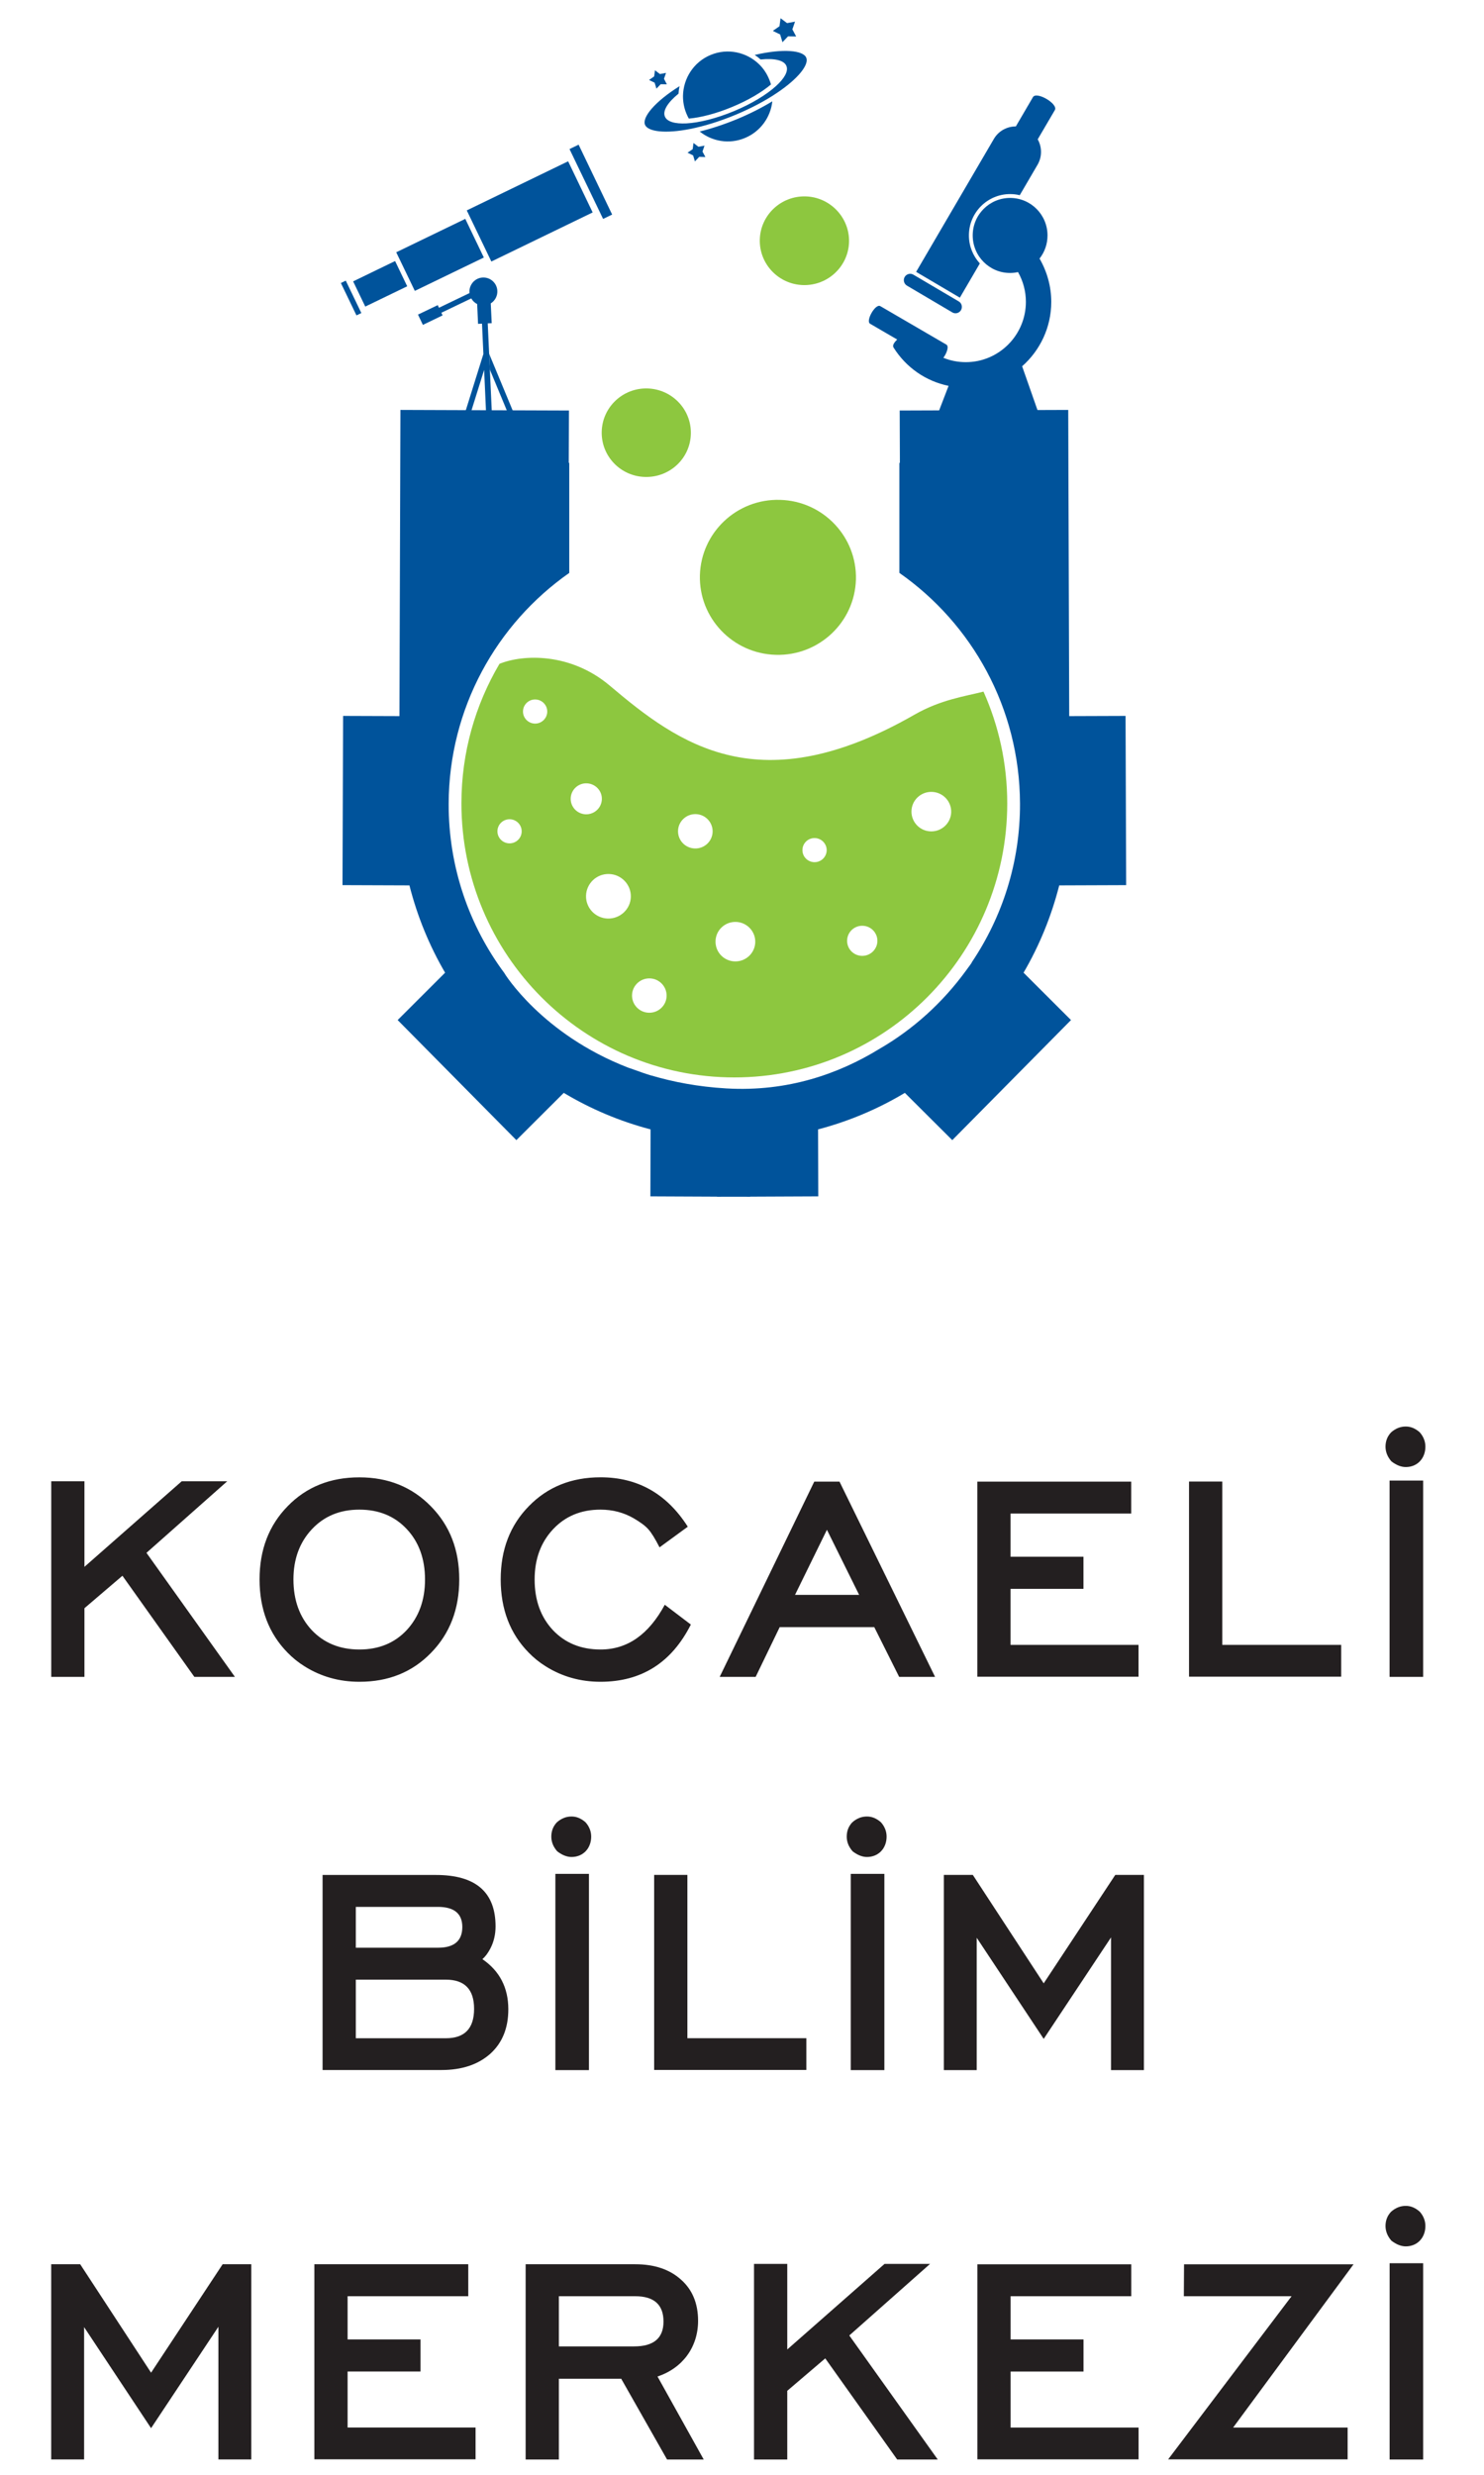 <svg xmlns="http://www.w3.org/2000/svg" viewBox="0 0 300 500" width="300" height="500"><style>		.s0 { fill: #231f20 } 		.s1 { fill: #00539b } 		.s2 { fill: #8dc73f } 	</style><path id="Path 143" fill-rule="evenodd" class="s0" d="m29.61 313.73l16.33-14.46h-9.2l-19.67 17.29v-17.29h-6.71v39.52h6.71v-13.87l7.68-6.56 14.54 20.43h8.2zm57.51-9.39q-5.73-5.86-14.46-5.86-8.83-0.01-14.51 5.83-5.68 5.79-5.68 14.8 0.01 9.02 5.65 14.77 1.56 1.61 3.48 2.8 4.96 3.1 11.06 3.1 8.78 0.01 14.46-5.83c3.83-3.9 5.72-8.87 5.72-14.84 0-5.97-1.89-10.87-5.72-14.77zm-4.89 24.99q-3.68 3.93-9.57 3.93-5.94 0-9.65-3.93-3.68-3.95-3.69-10.22 0-6.16 3.72-10.14 3.72-3.98 9.62-3.97 5.89 0 9.57 3.93 3.68 3.93 3.69 10.18c0 4.18-1.24 7.56-3.69 10.22zm52.16-5.11c-3.27 6.04-7.57 9.04-12.98 9.04q-5.94 0-9.65-3.93-3.68-3.95-3.68-10.22 0-6.16 3.72-10.14 3.72-3.98 9.61-3.97 3.67 0 6.71 1.76c1.35 0.79 2.35 1.52 2.97 2.24 0.65 0.73 1.37 1.93 2.24 3.62l5.71-4.17q-6.36-9.98-17.63-9.98-8.83 0-14.51 5.84-5.68 5.79-5.68 14.8 0.01 9.02 5.65 14.77 1.56 1.61 3.48 2.8 4.96 3.1 11.06 3.1 12.41-0.01 18.25-11.56zm35.32-24.88h-5.1l-19.12 39.45h7.27l4.86-10.05h19.12l5.03 10.05h7.26zm-8.99 22.88l6.45-13.15 6.51 13.15zm69.44 10.11h-25.87v-11.32h14.74v-6.49h-14.74v-8.73h24.39v-6.45h-31.11v39.41h32.59zm40.97 0h-24.04v-33h-6.72v39.41h30.76zm9.78 6.46h6.79v-39.66h-6.79zm-183.39 57.03q0.89-0.77 1.62-2.17 1.04-2.02 1.04-4.45 0-10.4-12.09-10.39h-22.88v39.41h24.01c4.17 0 7.44-1.11 9.89-3.28q3.66-3.31 3.65-9.01-0.01-6.53-5.24-10.11zm-8.99-2.31h-16.6v-8.25h16.57q4.96-0.01 4.96 4.07-0.01 4.19-4.93 4.18zm1.59 18.29h-18.19v-11.84h18.19q5.72 0 5.72 5.9 0 5.95-5.72 5.94z"></path><path id="Path 144" fill-rule="evenodd" class="s0" d="m119.51 371.07c0 2.35-1.62 4.11-3.97 4.11q-1.39 0-2.89-1.14-1.2-1.36-1.2-2.97 0-1.71 1.13-2.9 1.35-1.18 2.96-1.17 1.49-0.01 2.83 1.17 1.14 1.29 1.14 2.9zm-0.45 47.17h-6.79v-39.65h6.79zm43.95-0.03h-30.77v-39.41h6.72v32.99h24.05zm16.22-47.14c0 2.35-1.62 4.11-3.97 4.11q-1.39 0-2.89-1.14-1.2-1.36-1.2-2.97 0-1.71 1.13-2.9 1.35-1.18 2.96-1.17 1.49-0.01 2.83 1.17 1.14 1.3 1.14 2.9zm-0.45 47.17h-6.79v-39.65h6.79zm52.47 0h-6.65v-26.81l-13.61 20.5-13.54-20.43v26.74h-6.64v-39.44h5.85l14.33 21.91 14.47-21.91h5.79zm-180.45 78.66h-6.65v-26.81l-13.61 20.49-13.54-20.42v26.74h-6.65v-39.44h5.86l14.33 21.91 14.47-21.91h5.79z"></path><path id="Path 145" fill-rule="evenodd" class="s0" d="m96.14 496.87h-32.59v-39.41h31.11v6.46h-24.39v8.73h14.74v6.48h-14.74v11.32h25.87zm46.12 0.04h-7.41l-9.27-16.32h-12.6v16.32h-6.72v-39.45h22.15c3.89 0 6.96 1.04 9.26 3.11 2.31 2.04 3.45 4.83 3.45 8.32 0 5.28-3.1 9.56-8.2 11.25zm-8.13-27.85q0.01-5.14-5.72-5.14h-15.43v10.14h15.19q5.95 0.01 5.96-5zm55.44 27.85h-8.2l-14.54-20.43-7.68 6.55v13.88h-6.72v-39.52h6.72v17.29l19.67-17.29h9.2l-16.33 14.46zm40.6-0.03h-32.59v-39.41h31.11v6.45h-24.39v8.73h14.74v6.49h-14.74v11.32h25.87zm43.46-39.41l-24.35 32.99h23.15v6.42h-36.28l24.95-32.96h-21.78l0.04-6.45zm14.52-7.73c0 2.35-1.62 4.11-3.96 4.11q-1.4 0-2.9-1.14-1.19-1.36-1.2-2.97 0-1.71 1.14-2.9 1.35-1.18 2.96-1.17 1.49-0.01 2.82 1.17 1.14 1.3 1.14 2.9zm-0.45 47.17h-6.78v-39.65h6.78zm0.45-204.62c0 2.35-1.62 4.11-3.96 4.11q-1.4 0-2.9-1.14-1.19-1.36-1.2-2.97 0-1.71 1.14-2.91 1.35-1.18 2.96-1.17 1.49-0.01 2.82 1.17 1.14 1.3 1.14 2.91z"></path><path id="Path 146" class="s1" d="m214.13 178.88l13.53-0.05-0.12-34.19-11.39 0.04-0.2-61.86-34.07 0.12 0.04 10.58h-0.1v22.23c14.67 10.26 24.31 27.29 24.38 46.6 0.04 11.9-3.59 22.94-9.77 32.1l0.02 0.03c0 0-0.42 0.63-1.22 1.69-4.69 6.42-10.66 11.84-17.58 15.82-7.95 4.86-18.3 8.65-30.84 7.91-5.67-0.33-10.71-1.3-15.21-2.63h-0.05q-0.06-0.04-0.14-0.05c-1.09-0.33-2.11-0.7-3.13-1.07q-0.65-0.22-1.3-0.45c-17.49-6.76-24.98-19.03-24.98-19.03l0.01-0.01c-7.14-9.56-11.35-21.44-11.31-34.31 0.07-19.31 9.71-36.33 24.38-46.6v-22.23h-0.1l0.04-10.58-34.07-0.12-0.2 61.86-11.39-0.04-0.12 34.19 13.53 0.05c1.59 6.26 4.03 12.2 7.21 17.64l-9.59 9.57 24 24.26 9.58-9.55c5.41 3.24 11.3 5.74 17.55 7.38l-0.04 13.53 13.46 0.06v0.02l3.65-0.01 3.08 0.01v-0.02l13.75-0.06-0.04-13.53c6.24-1.64 12.14-4.14 17.54-7.38l9.59 9.55 24-24.26-9.59-9.57c3.18-5.44 5.62-11.38 7.21-17.64z"></path><path id="Path 147" fill-rule="evenodd" class="s2" d="m141.49 116.22c0.24-8.64 7.47-15.48 16.2-15.23 8.7 0.23 15.57 7.45 15.34 16.09-0.24 8.64-7.49 15.47-16.2 15.22-8.72-0.24-15.57-7.45-15.34-16.08zm-19.85-29.03c0.13-4.95 4.28-8.84 9.24-8.71 4.99 0.14 8.92 4.26 8.78 9.2-0.13 4.95-4.27 8.82-9.27 8.68-4.96-0.13-8.88-4.23-8.75-9.17zm31.96-38.79c0.13-4.94 4.27-8.85 9.26-8.72 4.97 0.14 8.9 4.28 8.78 9.21-0.14 4.95-4.3 8.84-9.27 8.71-4.98-0.14-8.9-4.26-8.77-9.2z"></path><path id="Path 148" class="s1" d="m183.35 57.71l9.17 5.41c0.61 0.36 1.39 0.15 1.75-0.46 0.36-0.62 0.16-1.4-0.45-1.76l-9.18-5.41c-0.6-0.36-1.39-0.14-1.75 0.46-0.36 0.61-0.15 1.4 0.46 1.76z"></path><path id="Path 149" class="s1" d="m198.08 53.23c-1.36-1.49-2.21-3.48-2.21-5.66 0-4.62 3.74-8.36 8.33-8.36q1.01 0 1.95 0.23l3.6-6.16c0.95-1.63 0.9-3.59 0.03-5.13l3.47-5.92c0.71-1.24-3.7-3.84-4.43-2.61l-3.46 5.92c-1.77 0-3.5 0.9-4.45 2.54l-15.71 26.85 8.84 5.21z"></path><path id="Path 150" class="s1" d="m204.2 42.76c-2.63 0-4.78 2.16-4.78 4.81 0 2.64 2.15 4.8 4.78 4.8 2.64 0 4.78-2.16 4.78-4.8 0-2.65-2.14-4.81-4.78-4.81z"></path><path id="Path 151" fill-rule="evenodd" class="s1" d="m188.85 85.52l2.91-7.56c-4.57-0.94-8.57-3.68-11.12-7.74-0.28-0.42 0.11-1.04 0.74-1.62l-5.48-3.19c-0.97-0.56 1.08-4.14 2.06-3.56l13.35 7.77c0.58 0.34 0.1 1.71-0.6 2.67 1.42 0.58 2.95 0.88 4.54 0.88 6.69 0 12.14-5.47 12.14-12.19 0-2.13-0.56-4.19-1.59-6.01q-0.77 0.18-1.6 0.18c-4.18 0.01-7.56-3.39-7.56-7.59 0-4.19 3.38-7.57 7.56-7.57 4.18 0 7.56 3.39 7.56 7.58 0 1.77-0.6 3.39-1.61 4.67 1.52 2.63 2.37 5.65 2.37 8.74 0 5.18-2.28 9.84-5.89 13.02l4.04 11.52m-67.01-74.42c3.46-1.44 7.28-0.56 9.79 1.88q1.3 1.25 2.04 3.04 0.22 0.52 0.37 1.04c-1.83 1.55-4.59 3.2-7.86 4.55-3.26 1.36-6.37 2.14-8.75 2.35q-0.27-0.48-0.48-0.99c-0.49-1.17-0.71-2.4-0.7-3.6 0.06-3.51 2.14-6.84 5.59-8.27zm12.47 9.37c-0.34 3.19-2.38 6.1-5.54 7.41-3.16 1.32-6.64 0.7-9.14-1.31 2.37-0.58 4.94-1.43 7.57-2.51 2.62-1.09 5.03-2.32 7.11-3.59zm-16.54 5.57c-5.15 1.03-8.63 0.55-9.2-0.83-0.61-1.48 1.91-4.62 6.98-7.8q-0.16 0.75-0.2 1.51c-2.14 1.74-3.25 3.44-2.76 4.62 0.43 1.05 2.04 1.5 4.34 1.39 2.58-0.14 6.02-0.98 9.61-2.47 3.59-1.49 6.61-3.34 8.52-5.08 1.7-1.54 2.53-3 2.1-4.05-0.48-1.18-2.46-1.59-5.22-1.31q-0.56-0.51-1.19-0.92c5.82-1.35 9.82-0.92 10.42 0.56 0.58 1.38-1.55 4.18-5.91 7.1-2.23 1.51-5.06 3.05-8.42 4.45-3.35 1.39-6.43 2.3-9.07 2.83zm-8.38-9.88l1.03-0.72 0.17-1.24 1 0.76 1.23-0.23-0.41 1.19 0.58 1.12-1.24-0.03-0.87 0.9-0.36-1.2zm29.51-11.79l-0.54 1.56 0.77 1.44-1.64-0.03-1.13 1.19-0.47-1.57-1.48-0.72 1.35-0.94 0.21-1.62 1.32 0.99zm-21.73 26.48l1.04-0.71 0.16-1.25 1 0.76 1.23-0.22-0.41 1.19 0.59 1.11-1.25-0.04-0.87 0.92-0.36-1.21zm-59.12 21.89l2.45 5.1-8.48 4.1-2.45-5.09z"></path><path id="Path 152" class="s1" d="m94.06 44.22l-13.96 6.75 3.76 7.8 13.95-6.74z"></path><path id="Path 153" class="s1" d="m94.36 42.51l4.97 10.33 20.48-9.92-4.96-10.33z"></path><path id="Path 154" fill-rule="evenodd" class="s1" d="m123.75 43.35l-1.83 0.88-6.79-14.11 1.84-0.89zm-53.85 13.35l3.15 6.55-0.99 0.47-3.15-6.54z"></path><path id="Path 155" class="s1" d="m99.4 65.3l-0.19-4c0.84-0.53 1.38-1.48 1.33-2.53-0.06-1.56-1.39-2.77-2.94-2.7-1.56 0.06-2.76 1.4-2.7 2.95q0.02 0.1 0.02 0.19l-6.18 2.97-0.25-0.53-3.99 1.91 0.99 2.08 3.98-1.92-0.25-0.53 6.05-2.9c0.27 0.48 0.68 0.89 1.19 1.14l0.18 4 0.8-0.04 0.28 6.13-5.16 16.5-0.65 0.03-0.98 3.13 2.5-0.12 0.97-3.12-0.67 0.04 4.14-13.25 0.64 14.17-0.66 0.03 0.13 3.08 2.5-0.12-0.14-3.08-0.66 0.04-0.65-14.17-0.43-9.35z"></path><path id="Path 156" class="s1" d="m105.51 87.43l-6.63-15.96 0.15 3.21 5.32 12.8-0.66 0.04 1.24 3.02 2.49-0.12-1.25-3.02z"></path><path id="Path 157" class="s2" d="m203.62 162.3c0-8.04-1.72-15.68-4.8-22.57-3.7 0.95-8.59 1.6-13.93 4.65-31.29 17.92-47.55 6.05-61.59-5.83-7.96-6.74-17.58-6.37-22.33-4.43-4.88 8.26-7.69 17.89-7.69 28.18 0 30.59 24.7 55.38 55.17 55.38 30.47 0 55.17-24.79 55.17-55.38zm-98.16 5.72c-0.03 1.35-1.16 2.4-2.52 2.37-1.35-0.04-2.42-1.16-2.38-2.5 0.03-1.34 1.16-2.41 2.52-2.37 1.35 0.04 2.42 1.16 2.38 2.5zm5.17-24.2c-0.04 1.35-1.17 2.41-2.52 2.37-1.35-0.04-2.42-1.16-2.38-2.5 0.03-1.34 1.16-2.41 2.51-2.37 1.36 0.04 2.42 1.16 2.39 2.5zm11.04 17.65c-0.05 1.73-1.5 3.09-3.24 3.05-1.74-0.05-3.11-1.49-3.06-3.22 0.05-1.72 1.49-3.09 3.23-3.04 1.74 0.05 3.12 1.49 3.07 3.21zm5.86 19.73c-0.07 2.49-2.16 4.44-4.66 4.38-2.5-0.07-4.47-2.14-4.4-4.62 0.07-2.48 2.15-4.45 4.65-4.38 2.5 0.07 4.47 2.15 4.41 4.62zm7.23 20.04c-0.05 1.91-1.66 3.42-3.59 3.37-1.93-0.05-3.45-1.65-3.4-3.56 0.05-1.92 1.66-3.43 3.59-3.38 1.93 0.05 3.45 1.66 3.4 3.57zm9.3-33.19c-0.05 1.92-1.66 3.43-3.59 3.37-1.93-0.05-3.45-1.64-3.4-3.56 0.05-1.91 1.66-3.43 3.59-3.38 1.93 0.05 3.45 1.66 3.4 3.57zm8.62 22.31c-0.06 2.21-1.91 3.94-4.13 3.88-2.22-0.06-3.96-1.89-3.9-4.1 0.05-2.2 1.9-3.94 4.12-3.88 2.22 0.06 3.97 1.91 3.91 4.1zm14.44-18.54c-0.04 1.35-1.17 2.41-2.52 2.37-1.36-0.04-2.42-1.16-2.38-2.5 0.03-1.34 1.16-2.41 2.51-2.37 1.35 0.04 2.42 1.16 2.39 2.5zm10.25 18.34c-0.04 1.68-1.46 3.01-3.15 2.96-1.69-0.05-3.02-1.44-2.97-3.12 0.04-1.68 1.45-3.01 3.14-2.96 1.69 0.04 3.03 1.45 2.98 3.12zm14.92-26.07c-0.06 2.2-1.91 3.94-4.13 3.88-2.22-0.06-3.96-1.9-3.9-4.1 0.05-2.2 1.9-3.94 4.12-3.88 2.22 0.06 3.97 1.9 3.91 4.1z"></path></svg>
